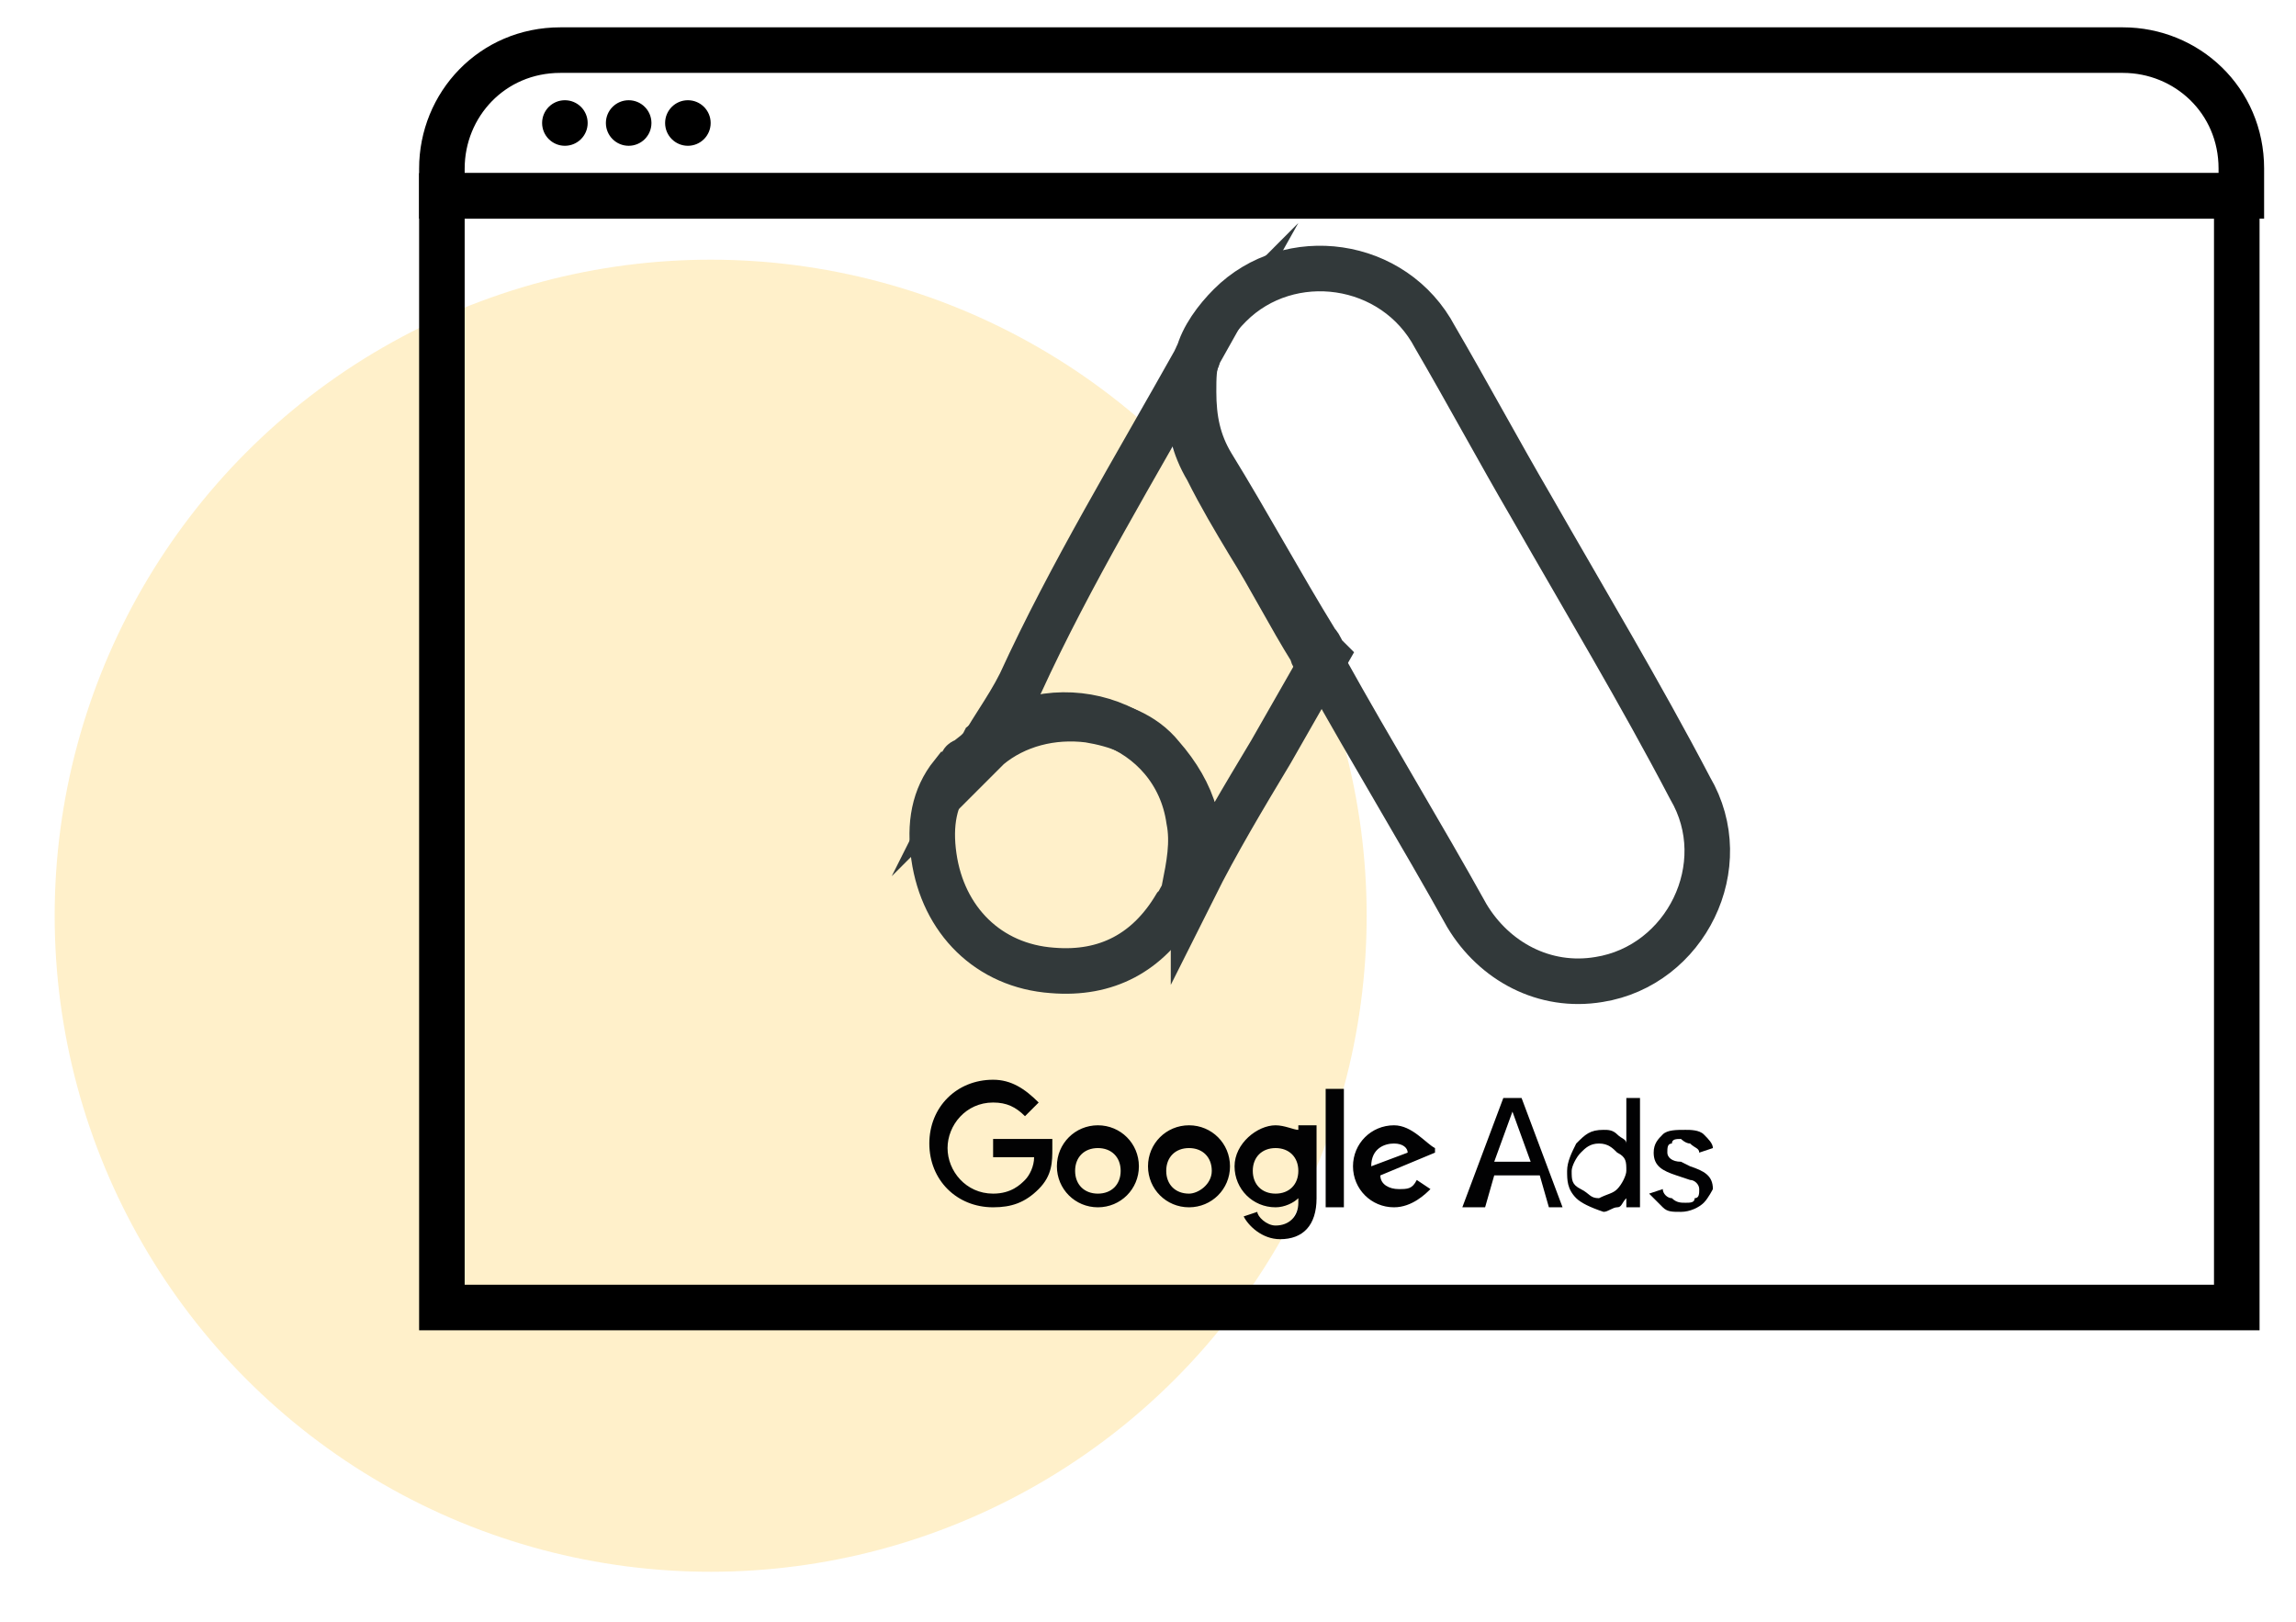 <?xml version="1.0" encoding="utf-8"?>
<!-- Generator: $$$/GeneralStr/196=Adobe Illustrator 27.6.0, SVG Export Plug-In . SVG Version: 6.00 Build 0)  -->
<svg version="1.1" xmlns="http://www.w3.org/2000/svg" xmlns:xlink="http://www.w3.org/1999/xlink" x="0px" y="0px"
	 viewBox="0 0 50.4 35.6" style="enable-background:new 0 0 50.4 35.6;" xml:space="preserve">
<style type="text/css">
	.st0{display:none;}
	.st1{display:inline;opacity:0.3;fill:#89BD2A;}
	.st2{display:inline;}
	.st3{fill:none;stroke:#000000;stroke-linecap:round;stroke-miterlimit:10;}
	.st4{display:inline;opacity:0.3;fill:#2B4C7B;}
	.st5{fill:#1E1E1C;}
	.st6{display:inline;opacity:0.3;fill:#3EBCD4;}
	.st7{fill:none;stroke:#000000;stroke-width:0.906;stroke-linecap:round;stroke-miterlimit:10;}
	.st8{fill:none;stroke:#000000;stroke-width:0.944;stroke-linecap:round;stroke-miterlimit:10;}
	.st9{fill:none;stroke:#000000;stroke-width:0.807;stroke-linecap:round;stroke-miterlimit:10;}
	.st10{display:inline;opacity:0.3;fill:#DA1218;}
	.st11{fill:none;stroke:#000000;stroke-linecap:round;stroke-linejoin:round;stroke-miterlimit:10;}
	.st12{opacity:0.3;fill:#EF7928;}
	.st13{display:inline;opacity:0.3;fill:#0D6930;}
	.st14{display:inline;fill:none;stroke:#000000;stroke-linecap:round;stroke-miterlimit:10;}
	.st15{display:inline;fill:#FABC0A;}
	.st16{display:inline;fill:#E1C127;}
	.st17{display:inline;fill:none;stroke:#010202;stroke-miterlimit:10;}
	.st18{opacity:0.3;fill:#FECC4F;}
	.st19{fill:none;stroke:#32393A;stroke-miterlimit:10;}
	.st20{fill:#FABC0A;}
	.st21{fill:#E1C127;}
	.st22{fill:#020203;}
</style>
<g id="Ebene_1" class="st0">
	<g>
		<circle class="st1" cx="15.6" cy="20.1" r="14.4"/>
		<g class="st2">
			<rect x="9.7" y="4.3" class="st3" width="39.4" height="24.4"/>
			<path class="st3" d="M49.2,4.3H9.7V3.7c0-1.4,1.1-2.6,2.6-2.6h34.3c1.4,0,2.6,1.1,2.6,2.6V4.3z"/>
		</g>
		<g class="st2">
			<rect x="13" y="12.7" class="st3" width="21" height="12.4"/>
			<rect x="13" y="8.6" class="st3" width="21" height="1.8"/>
			<rect x="36.7" y="8.6" class="st3" width="9.2" height="16.6"/>
		</g>
		<g class="st2">
			<circle cx="12.4" cy="2.7" r="0.5"/>
			<circle cx="13.8" cy="2.7" r="0.5"/>
			<circle cx="15.1" cy="2.7" r="0.5"/>
		</g>
	</g>
	<g>
		<circle class="st4" cx="15.4" cy="20.1" r="14.4"/>
		<g class="st2">
			<rect x="9.9" y="4.3" class="st3" width="39.4" height="24.4"/>
			<path class="st3" d="M49.4,4.3H9.9V3.7c0-1.4,1.1-2.6,2.6-2.6h34.3c1.4,0,2.6,1.1,2.6,2.6V4.3z"/>
		</g>
		<g class="st2">
			<circle cx="12.2" cy="2.7" r="0.5"/>
			<circle cx="13.5" cy="2.7" r="0.5"/>
			<circle cx="14.9" cy="2.7" r="0.5"/>
		</g>
		<g class="st2">
			<g id="Pfad_1_00000122678629759689363920000005061051671874966680_">
				<path class="st5" d="M28.5,26.9c-0.6,0-1.1-0.1-1.6-0.4l0,0l-6.2-3.6c-1-0.6-1.6-1.6-1.6-2.8V13c0-1.1,0.6-2.2,1.6-2.8l6.2-3.6
					c1-0.6,2.2-0.6,3.2,0l6.2,3.6c1,0.6,1.6,1.6,1.6,2.8v7.1c0,1.1-0.6,2.2-1.6,2.8l-6.2,3.6C29.6,26.8,29.1,26.9,28.5,26.9z
					 M27.2,25.9c0.8,0.5,1.8,0.5,2.6,0l6.2-3.6c0.8-0.5,1.3-1.3,1.3-2.2V13c0-0.9-0.5-1.8-1.3-2.2l-6.2-3.6c-0.8-0.5-1.8-0.5-2.6,0
					l-6.2,3.6c-0.8,0.5-1.3,1.3-1.3,2.2v7.1c0,0.9,0.5,1.8,1.3,2.2L27.2,25.9z"/>
			</g>
			<path id="Pfad_2_00000142164317488635806160000012672513734899967116_" class="st5" d="M26.6,11.9c0-0.4,0.1-0.7,0.3-0.9
				c0.2-0.2,0.4-0.3,0.8-0.3h1c0.1,0,0.3,0,0.4,0.1c0.1,0.1,0.2,0.2,0.3,0.3c0.1,0.1,0.2,0.3,0.2,0.4c0,0.2,0.1,0.3,0.1,0.5v3.8
				h-0.8V12c0-0.1,0-0.2-0.1-0.3c0-0.1-0.1-0.1-0.3-0.1h-0.8c-0.1,0-0.2,0-0.2,0.1c0,0.1-0.1,0.2-0.1,0.3v2.5c0,0.4-0.1,0.7-0.3,1
				c-0.2,0.2-0.5,0.3-0.9,0.3h-0.1c-0.4,0-0.7-0.1-0.9-0.3s-0.3-0.5-0.3-1V12c0-0.1,0-0.2-0.1-0.3c-0.1-0.1-0.1-0.1-0.2-0.1h-0.8
				c-0.1,0-0.2,0-0.3,0.1c0,0.1-0.1,0.2-0.1,0.3v3.7h-0.8v-3.8c0-0.2,0-0.3,0.1-0.5c0-0.1,0.1-0.3,0.2-0.4c0.1-0.1,0.2-0.2,0.3-0.3
				c0.1-0.1,0.3-0.1,0.4-0.1h1c0.3,0,0.6,0.1,0.8,0.3c0.2,0.2,0.3,0.5,0.3,0.9v2.5c0,0.1,0,0.2,0.1,0.3c0.1,0.1,0.1,0.1,0.2,0.1h0.1
				c0.1,0,0.2,0,0.2-0.1c0.1-0.1,0.1-0.2,0.1-0.3V11.9z"/>
			<path id="Pfad_3_00000169535599103533572340000012736427679433013671_" class="st5" d="M30.8,15.8c0,0.4-0.1,0.7-0.3,0.9
				c-0.2,0.2-0.4,0.3-0.8,0.3h-1c-0.1,0-0.3,0-0.4-0.1c-0.1-0.1-0.2-0.2-0.3-0.3c-0.1-0.1-0.2-0.3-0.2-0.4c0-0.2-0.1-0.3-0.1-0.5V12
				h0.8v3.7c0,0.1,0,0.2,0.1,0.3c0.1,0.1,0.2,0.1,0.3,0.1h0.8c0.1,0,0.2,0,0.2-0.1c0-0.1,0.1-0.2,0.1-0.3v-2.5c0-0.4,0.1-0.7,0.3-1
				c0.2-0.2,0.5-0.3,0.9-0.3h0.1c0.4,0,0.7,0.1,0.9,0.3c0.2,0.2,0.3,0.5,0.3,1v2.5c0,0.1,0,0.2,0.1,0.3c0.1,0.1,0.1,0.1,0.2,0.1h0.8
				c0.1,0,0.2,0,0.3-0.1c0-0.1,0.1-0.2,0.1-0.3V12h0.8v3.8c0,0.2,0,0.3-0.1,0.5c0,0.1-0.1,0.3-0.2,0.4c-0.1,0.1-0.2,0.2-0.3,0.3
				C33.9,17,33.7,17,33.6,17h-1c-0.3,0-0.6-0.1-0.8-0.3s-0.3-0.5-0.3-0.9v-2.5c0-0.1,0-0.2-0.1-0.3c-0.1-0.1-0.1-0.1-0.2-0.1h-0.1
				c-0.1,0-0.2,0-0.2,0.1c-0.1,0.1-0.1,0.2-0.1,0.3L30.8,15.8z"/>
			<path id="Pfad_4_00000158749816739552042430000011862869495950612874_" class="st5" d="M22.9,20c0,0.1,0,0.1-0.1,0.2
				c0,0-0.1,0.1-0.2,0.1c-0.1,0-0.1,0-0.2-0.1c0,0-0.1-0.1-0.1-0.2v-1.5c0-0.1,0-0.2,0.1-0.3c0.1-0.1,0.2-0.1,0.3-0.1h1.6
				c0.1,0,0.3,0,0.4,0.1c0.1,0.1,0.2,0.2,0.2,0.3h-2.2v0.4h1.6c0,0.1,0,0.2-0.1,0.3c-0.1,0.1-0.2,0.1-0.3,0.1h-1.1V20z"/>
			<path id="Pfad_5_00000041280684289891975740000006945488219802402481_" class="st5" d="M25.5,18.1h1.6c0.1,0,0.3,0,0.4,0.1
				c0.1,0.1,0.2,0.2,0.2,0.3h-2.2v0.4h1.6c0,0.1,0,0.2-0.1,0.3c-0.1,0.1-0.2,0.1-0.3,0.1h-1.1v0.4h2.2c0,0.1-0.1,0.2-0.2,0.3
				c-0.1,0.1-0.2,0.1-0.4,0.1h-1.6c-0.1,0-0.2,0-0.3-0.1c-0.1-0.1-0.1-0.2-0.1-0.3v-1.3c0-0.1,0-0.2,0.1-0.3
				C25.3,18.1,25.4,18.1,25.5,18.1z"/>
			<path id="Pfad_6_00000135691985671395755050000011812021102477321902_" class="st5" d="M28,18.1c0.1,0,0.2,0,0.2,0.1l0.9,1.4
				l0.4-0.6l0,0c0.2,0.3,0.2,0.6,0,0.8L29.3,20h0c-0.1,0.1-0.2,0.1-0.3,0.1c-0.1,0-0.2,0-0.3-0.1h0l-1-1.6c0,0,0-0.1,0-0.1
				c0-0.1,0-0.1,0.1-0.2C27.8,18.1,27.9,18.1,28,18.1z M29.4,18.1c0.1,0,0.2,0,0.2,0.1l0.9,1.4l0.9-1.4l0,0c0-0.1,0.1-0.1,0.2-0.1
				c0.1,0,0.1,0,0.2,0.1c0,0,0.1,0.1,0.1,0.2c0,0,0,0.1,0,0.1l-1,1.6v0c-0.1,0.1-0.3,0.2-0.5,0.1c0,0-0.1,0-0.1-0.1l0,0l-1-1.7
				c0,0,0-0.1,0-0.1c0-0.1,0-0.1,0.1-0.2C29.3,18.1,29.3,18.1,29.4,18.1L29.4,18.1z"/>
			<path id="Pfad_7_00000062914466871838907720000016185944337227783584_" class="st5" d="M31.8,18.5c0-0.1,0-0.2,0.1-0.3
				c0.1-0.1,0.2-0.1,0.3-0.1H34c0.1,0,0.2,0,0.3,0.1c0.1,0.1,0.1,0.2,0.1,0.3v1.3c0,0.1,0,0.2-0.1,0.3c-0.1,0.1-0.2,0.1-0.3,0.1
				h-1.7c-0.1,0-0.2,0-0.3-0.1c-0.1-0.1-0.1-0.2-0.1-0.3L31.8,18.5z M32.3,18.5v1.3H34v-1.3H32.3z"/>
			<g id="Gruppe_2_00000052082254638553844460000012294274002647990446_" transform="translate(193.122 197.682)">
				<path id="Pfad_8_00000054988165060575197760000002877172755862496658_" class="st5" d="M-170.7-177h0.2l0.4,0.9l0.4-0.9h0.2v1.1
					h-0.1v-1l-0.4,1h-0.1l-0.4-1v1h-0.1L-170.7-177L-170.7-177z"/>
				<path id="Pfad_9_00000067215135123199658680000016916013733344260021_" class="st5" d="M-168.2-177h0.1l0.5,1.1h-0.1l-0.2-0.4
					h-0.5l-0.2,0.4h-0.1L-168.2-177z M-167.9-176.4l-0.2-0.5l-0.2,0.5H-167.9z"/>
				<path id="Pfad_10_00000172398603067215888730000002128762017986824601_" class="st5" d="M-166.7-177h0.2l0.6,0.9v-0.9h0.1v1.1
					h-0.1l-0.7-1v1h-0.1L-166.7-177L-166.7-177z"/>
				<path id="Pfad_11_00000144327706952602075720000003063047677978468494_" class="st5" d="M-164.5-177h0.1l0.5,1.1h-0.1l-0.2-0.4
					h-0.5l-0.2,0.4h-0.1L-164.5-177z M-164.2-176.4l-0.2-0.5l-0.2,0.5H-164.2z"/>
				<path id="Pfad_12_00000095302812925143383470000003399849560462775714_" class="st5" d="M-161.9-176.4c0,0.1-0.1,0.3-0.2,0.3
					c-0.1,0.1-0.3,0.2-0.4,0.2c-0.3,0-0.6-0.2-0.6-0.5c0-0.3,0.2-0.6,0.5-0.6c0,0,0,0,0,0c0.2,0,0.4,0.1,0.5,0.3h-0.1
					c-0.1-0.1-0.2-0.2-0.4-0.2c-0.3,0-0.5,0.2-0.5,0.5c0,0.3,0.2,0.5,0.5,0.5c0,0,0,0,0,0c0.1,0,0.3,0,0.3-0.1c0,0,0.1-0.1,0.1-0.2
					h-0.6v-0.1L-161.9-176.4L-161.9-176.4z"/>
				<path id="Pfad_13_00000146477372532424254630000002931244645331136408_" class="st5" d="M-161-177h0.6v0.1h-0.5v0.4h0.5v0.1
					h-0.5v0.4h0.5v0.1h-0.6V-177z"/>
				<path id="Pfad_14_00000032641394205338166170000001610617705902191506_" class="st5" d="M-158.7-175.9h-0.1l-0.4-0.5h0
					c0.1,0,0.2,0,0.3,0c0.1,0,0.1-0.1,0.1-0.2c0-0.1,0-0.2-0.1-0.2c-0.1,0-0.2,0-0.3,0h-0.2v1h-0.1v-1.1h0.3c0.1,0,0.2,0,0.3,0.1
					c0.1,0.1,0.2,0.2,0.2,0.3c0,0.2-0.1,0.3-0.3,0.3L-158.7-175.9z"/>
			</g>
		</g>
	</g>
	<g>
		<circle class="st6" cx="15.4" cy="20.1" r="14.4"/>
		<g class="st2">
			<rect x="9.9" y="4.3" class="st3" width="39.4" height="24.4"/>
			<path class="st3" d="M49.4,4.3H9.9V3.7c0-1.4,1.1-2.6,2.6-2.6h34.3c1.4,0,2.6,1.1,2.6,2.6V4.3z"/>
		</g>
		<g class="st2">
			<circle cx="12.2" cy="2.7" r="0.5"/>
			<circle cx="13.5" cy="2.7" r="0.5"/>
			<circle cx="14.9" cy="2.7" r="0.5"/>
		</g>
		<g class="st2">
			<polygon class="st7" points="37.4,20.7 22.3,20.7 21,10.2 41.2,10.2 			"/>
			<polyline class="st3" points="17.6,7.3 20.6,7.3 21.1,10.2 			"/>
			<polyline class="st3" points="22.3,20.6 22.6,23 35.5,23 			"/>
			<g>
				<circle class="st3" cx="23.6" cy="24.5" r="1.5"/>
				<circle class="st3" cx="29.4" cy="24.5" r="1.5"/>
				<circle class="st3" cx="35.3" cy="24.5" r="1.5"/>
			</g>
			<line class="st8" x1="25.1" y1="10.3" x2="25.1" y2="20.4"/>
			<line class="st8" x1="29.1" y1="10.3" x2="29.1" y2="20.4"/>
			<line class="st8" x1="33.1" y1="10.3" x2="33.1" y2="20.4"/>
			<line class="st9" x1="37.1" y1="10.3" x2="37.1" y2="20.7"/>
			<line class="st9" x1="21.7" y1="13.9" x2="39.7" y2="13.9"/>
			<line class="st9" x1="22" y1="17.1" x2="38.3" y2="17.1"/>
		</g>
	</g>
	<g>
		<circle class="st10" cx="15.4" cy="20.1" r="14.4"/>
		<g class="st2">
			<rect x="9.9" y="4.3" class="st3" width="39.4" height="24.4"/>
			<path class="st3" d="M49.4,4.3H9.9V3.7c0-1.4,1.1-2.6,2.6-2.6h34.3c1.4,0,2.6,1.1,2.6,2.6V4.3z"/>
		</g>
		<g class="st2">
			<circle cx="12.2" cy="2.7" r="0.5"/>
			<circle cx="13.5" cy="2.7" r="0.5"/>
			<circle cx="14.9" cy="2.7" r="0.5"/>
		</g>
		<g class="st2">
			
				<rect x="27.8" y="11.7" transform="matrix(0.866 0.501 -0.501 0.866 13.55 -12.402)" class="st11" width="4.2" height="14.7"/>
			<line class="st11" x1="33.6" y1="12.7" x2="26.3" y2="25.1"/>
			<polyline class="st11" points="31.9,11.3 36.2,8.1 35.5,13.4 			"/>
			<path class="st11" d="M34.8,9.3c0,0,0.1,1.1,1.1,0.6"/>
		</g>
		<g class="st2">
			<path class="st11" d="M23,6.6c0,0-0.6,2.1,2.3,2.8c2.9,0.7,3.6,3.2,1.4,5.3s-5.6,0.9-5.5-2.1S23,6.6,23,6.6z"/>
			<polyline class="st11" points="27.8,18.2 25.6,15.4 27.1,14.2 28.9,16.3 			"/>
			<polyline class="st11" points="31.9,20.2 36,25.3 34.4,26.5 30.8,21.9 			"/>
			<path class="st11" d="M23.1,13c0,0-2.3-1.6-1-4.5"/>
		</g>
	</g>
	<g class="st2">
		<circle class="st12" cx="15.4" cy="20.1" r="14.4"/>
		<g>
			<rect x="9.9" y="4.3" class="st3" width="39.4" height="24.4"/>
			<path class="st3" d="M49.4,4.3H9.9V3.7c0-1.4,1.1-2.6,2.6-2.6h34.3c1.4,0,2.6,1.1,2.6,2.6V4.3z"/>
		</g>
		<g>
			<circle cx="12.2" cy="2.7" r="0.5"/>
			<circle cx="13.5" cy="2.7" r="0.5"/>
			<circle cx="14.9" cy="2.7" r="0.5"/>
		</g>
		<rect x="13.1" y="7.3" width="32.6" height="1.3"/>
		<rect x="13.1" y="9.6" width="26.6" height="1.3"/>
		<rect x="13.1" y="11.8" width="31.4" height="1.3"/>
		<rect x="13.1" y="14.3" width="10.4" height="1.3"/>
		<rect x="13.1" y="18.9" width="10.4" height="1.3"/>
		<rect x="13.1" y="21.3" width="6.5" height="1.3"/>
		<rect x="13.1" y="23.6" width="13.8" height="1.3"/>
		<rect x="13.1" y="16.6" width="32.6" height="1.3"/>
		<g>
			<path d="M38,22.9c-0.2,0.1-0.4,0.2-0.6,0.2c0.2,0.1,0.5,0.1,0.6,0.2l1.6,0.9c0.1,0,0.2,0.1,0.2,0.2c0,0.1,0.1,0.2,0.1,0.2v1.2
				l-4.5-2.4v-0.7l4.5-2.4v1.2c0,0.1,0,0.2-0.1,0.2c0,0.1-0.1,0.1-0.2,0.2L38,22.9z"/>
			<path d="M46.8,22.7v0.7l-4.5,2.4v-1.2c0-0.1,0-0.2,0.1-0.2c0-0.1,0.1-0.1,0.2-0.2l1.6-0.9c0.2-0.1,0.4-0.2,0.6-0.2
				c-0.2-0.1-0.5-0.1-0.6-0.2L42.5,22c-0.1-0.1-0.2-0.1-0.2-0.2c0-0.1-0.1-0.2-0.1-0.2v-1.2L46.8,22.7z"/>
		</g>
	</g>
</g>
<g id="Ebene_3" class="st0">
	<circle class="st13" cx="15.6" cy="20.2" r="14.4"/>
	<rect x="9.7" y="4.5" class="st14" width="39.4" height="24.4"/>
	<path class="st14" d="M49.2,4.5H9.7V3.8c0-1.4,1.1-2.6,2.6-2.6h34.3c1.4,0,2.6,1.1,2.6,2.6V4.5z"/>
	<g class="st2">
		<circle cx="12.4" cy="2.8" r="0.5"/>
		<circle cx="13.8" cy="2.8" r="0.5"/>
		<circle cx="15.1" cy="2.8" r="0.5"/>
	</g>
	<path class="st15" d="M21.2,16.8C21.2,16.9,21.2,16.9,21.2,16.8C21.1,16.9,21.1,16.8,21.2,16.8L21.2,16.8"/>
	<path class="st16" d="M26,19.8c0,0,0-0.1,0-0.1C26,19.7,26,19.7,26,19.8L26,19.8"/>
	<path class="st17" d="M24.3,8.4c1.4,0,2.6,1.2,2.6,2.6s-1.2,2.6-2.6,2.6s-2.6-1.2-2.6-2.6S22.9,8.4,24.3,8.4z M36.2,8.4
		c1.4,0,2.6,1.2,2.6,2.6s-1.2,2.6-2.6,2.6s-2.6-1.2-2.6-2.6S34.8,8.4,36.2,8.4z M19.7,18.1c0-1.9,1.5-3.4,3.4-3.4h1.4
		c0.5,0,1,0.1,1.4,0.3c0,0.2-0.1,0.5-0.1,0.7c0,1.2,0.5,2.3,1.4,3.1c0,0,0,0,0,0h-6.9C20,18.7,19.7,18.4,19.7,18.1z M32.8,18.7
		C32.7,18.7,32.7,18.7,32.8,18.7c0.8-0.8,1.4-1.9,1.4-3.1c0-0.2,0-0.5-0.1-0.7c0.4-0.2,0.9-0.3,1.4-0.3h1.4c1.9,0,3.4,1.5,3.4,3.4
		c0,0.4-0.3,0.7-0.7,0.7H32.8z M26.9,15.6c0-1.7,1.4-3.1,3.1-3.1s3.1,1.4,3.1,3.1s-1.4,3.1-3.1,3.1S26.9,17.4,26.9,15.6z M23.8,24.1
		c0-2.4,1.9-4.3,4.3-4.3h3.8c2.4,0,4.3,1.9,4.3,4.3c0,0.5-0.4,0.9-0.9,0.9H24.7C24.2,24.9,23.8,24.5,23.8,24.1z"/>
</g>
<g id="Ebene_2">
	<circle class="st18" cx="15.6" cy="20.1" r="14.4"/>
	<rect x="9.7" y="4.3" class="st3" width="39.4" height="24.4"/>
	<path class="st3" d="M49.2,4.3H9.7V3.7c0-1.4,1.1-2.6,2.6-2.6h34.3c1.4,0,2.6,1.1,2.6,2.6V4.3z"/>
	<g>
		<circle cx="12.4" cy="2.7" r="0.5"/>
		<circle cx="13.8" cy="2.7" r="0.5"/>
		<circle cx="15.1" cy="2.7" r="0.5"/>
	</g>
	<path class="st19" d="M26.3,7.8C26.4,7.4,26.7,7,27,6.7c1.3-1.3,3.6-1,4.5,0.7c0.7,1.2,1.4,2.5,2.1,3.7c1.2,2.1,2.4,4.1,3.5,6.2
		c1,1.7-0.1,3.9-2,4.2c-1.2,0.2-2.3-0.4-2.9-1.4c-1-1.8-2.1-3.6-3.1-5.4c0,0,0-0.1-0.1-0.1c-0.1-0.1-0.2-0.2-0.2-0.3
		c-0.5-0.8-0.9-1.6-1.4-2.4c-0.3-0.5-0.6-1-0.9-1.6c-0.3-0.5-0.4-1-0.4-1.5C26.1,8.4,26.2,8.1,26.3,7.8"/>
	<path class="st19" d="M26.3,7.8c-0.1,0.2-0.1,0.5-0.1,0.8c0,0.6,0.1,1.1,0.4,1.6c0.8,1.3,1.5,2.6,2.3,3.9c0.1,0.1,0.1,0.2,0.2,0.3
		c-0.4,0.7-0.8,1.4-1.2,2.1c-0.6,1-1.2,2-1.7,3c0,0,0,0,0,0c0-0.1,0-0.1,0-0.2c0.3-1,0-1.9-0.7-2.7c-0.4-0.5-1-0.7-1.6-0.8
		c-0.8-0.1-1.6,0.1-2.2,0.6c-0.1,0.1-0.2,0.2-0.3,0.3c0,0,0,0,0,0c0.3-0.6,0.7-1.1,1-1.7C23.5,12.6,24.9,10.3,26.3,7.8
		C26.2,7.9,26.3,7.9,26.3,7.8"/>
	<path class="st19" d="M21.2,16.7c0.1-0.1,0.3-0.2,0.4-0.4c1.7-1.3,4.2-0.4,4.5,1.7c0.1,0.5,0,1-0.1,1.5c0,0,0,0.1,0,0.1
		c-0.1,0.1-0.1,0.2-0.2,0.3c-0.6,1-1.5,1.5-2.7,1.4c-1.4-0.1-2.4-1.1-2.6-2.5c-0.1-0.7,0-1.3,0.4-1.8C21,17,21,16.9,21.2,16.7
		C21.1,16.8,21.1,16.7,21.2,16.7"/>
	<path class="st20" d="M21.2,16.7C21.2,16.7,21.2,16.8,21.2,16.7C21.1,16.7,21.1,16.7,21.2,16.7L21.2,16.7"/>
	<path class="st21" d="M26,19.7c0,0,0-0.1,0-0.1C26,19.6,26,19.6,26,19.7L26,19.7"/>
	<path class="st22" d="M21.8,23.7c-0.8,0-1.4,0.6-1.4,1.4c0,0.8,0.6,1.4,1.4,1.4c0.4,0,0.7-0.1,1-0.4c0.3-0.3,0.3-0.6,0.3-0.9
		c0-0.1,0-0.2,0-0.2h-1.3v0.4h0.9c0,0.2-0.1,0.4-0.2,0.5c-0.1,0.1-0.3,0.3-0.7,0.3c-0.6,0-1-0.5-1-1s0.4-1,1-1
		c0.3,0,0.5,0.1,0.7,0.3l0.3-0.3C22.5,23.9,22.2,23.7,21.8,23.7z M24.1,24.7c-0.5,0-0.9,0.4-0.9,0.9c0,0.5,0.4,0.9,0.9,0.9
		s0.9-0.4,0.9-0.9S24.6,24.7,24.1,24.7 M24.1,26.2c-0.3,0-0.5-0.2-0.5-0.5s0.2-0.5,0.5-0.5s0.5,0.2,0.5,0.5
		C24.6,26,24.4,26.2,24.1,26.2 M26.1,24.7c-0.5,0-0.9,0.4-0.9,0.9c0,0.5,0.4,0.9,0.9,0.9c0.5,0,0.9-0.4,0.9-0.9S26.6,24.7,26.1,24.7
		 M26.1,26.2c-0.3,0-0.5-0.2-0.5-0.5s0.2-0.5,0.5-0.5s0.5,0.2,0.5,0.5C26.6,26,26.3,26.2,26.1,26.2 M28,24.7c-0.4,0-0.9,0.4-0.9,0.9
		c0,0.5,0.4,0.9,0.9,0.9c0.2,0,0.4-0.1,0.5-0.2h0v0.1c0,0.3-0.2,0.5-0.5,0.5c-0.2,0-0.4-0.2-0.4-0.3l-0.3,0.1
		c0.1,0.2,0.4,0.5,0.8,0.5c0.5,0,0.8-0.3,0.8-0.9v-1.6h-0.4v0.1h0C28.4,24.8,28.2,24.7,28,24.7 M28,26.2c-0.3,0-0.5-0.2-0.5-0.5
		c0-0.3,0.2-0.5,0.5-0.5c0.3,0,0.5,0.2,0.5,0.5C28.5,26,28.3,26.2,28,26.2 M29.1,23.9h0.4v2.6h-0.4V23.9z M30.6,24.7
		c-0.5,0-0.9,0.4-0.9,0.9c0,0.5,0.4,0.9,0.9,0.9c0.4,0,0.7-0.3,0.8-0.4l-0.3-0.2c-0.1,0.2-0.2,0.2-0.4,0.2c-0.2,0-0.4-0.1-0.4-0.3
		l1.2-0.5l0-0.1C31.3,25.1,31,24.7,30.6,24.7 M30.1,25.6c0-0.4,0.3-0.5,0.5-0.5c0.2,0,0.3,0.1,0.3,0.2L30.1,25.6z"/>
	<path class="st22" d="M32.1,26.5l0.9-2.4h0.4l0.9,2.4h-0.3l-0.2-0.7h-1l-0.2,0.7H32.1z M32.8,25.5h0.8l-0.4-1.1h0L32.8,25.5z"/>
	<path class="st22" d="M34.6,26.3c-0.2-0.2-0.2-0.4-0.2-0.6c0-0.2,0.1-0.4,0.2-0.6c0.2-0.2,0.3-0.3,0.6-0.3c0.1,0,0.2,0,0.3,0.1
		c0.1,0.1,0.2,0.1,0.2,0.2h0l0-0.2v-0.8H36v2.4h-0.3v-0.2h0c-0.1,0.1-0.1,0.2-0.2,0.2s-0.2,0.1-0.3,0.1
		C34.9,26.5,34.7,26.4,34.6,26.3 M35.5,26.1c0.1-0.1,0.2-0.3,0.2-0.4c0-0.2,0-0.3-0.2-0.4c-0.1-0.1-0.2-0.2-0.4-0.2
		s-0.3,0.1-0.4,0.2c-0.1,0.1-0.2,0.3-0.2,0.4c0,0.2,0,0.3,0.2,0.4s0.2,0.2,0.4,0.2C35.3,26.2,35.4,26.2,35.5,26.1"/>
	<path class="st22" d="M37.4,26.4c-0.1,0.1-0.3,0.2-0.5,0.2c-0.2,0-0.3,0-0.4-0.1c-0.1-0.1-0.2-0.2-0.3-0.3l0.3-0.1
		c0,0.1,0.1,0.2,0.2,0.2c0.1,0.1,0.2,0.1,0.3,0.1c0.1,0,0.2,0,0.2-0.1c0.1,0,0.1-0.1,0.1-0.2c0-0.1-0.1-0.2-0.2-0.2l-0.3-0.1
		c-0.3-0.1-0.5-0.2-0.5-0.5c0-0.2,0.1-0.3,0.2-0.4c0.1-0.1,0.3-0.1,0.5-0.1c0.1,0,0.3,0,0.4,0.1c0.1,0.1,0.2,0.2,0.2,0.3l-0.3,0.1
		c0-0.1-0.1-0.1-0.2-0.2c-0.1,0-0.2-0.1-0.2-0.1c-0.1,0-0.2,0-0.2,0.1c-0.1,0-0.1,0.1-0.1,0.2c0,0.1,0.1,0.2,0.3,0.2l0.2,0.1
		c0.3,0.1,0.5,0.2,0.5,0.5C37.6,26.1,37.5,26.3,37.4,26.4"/>
</g>
</svg>
